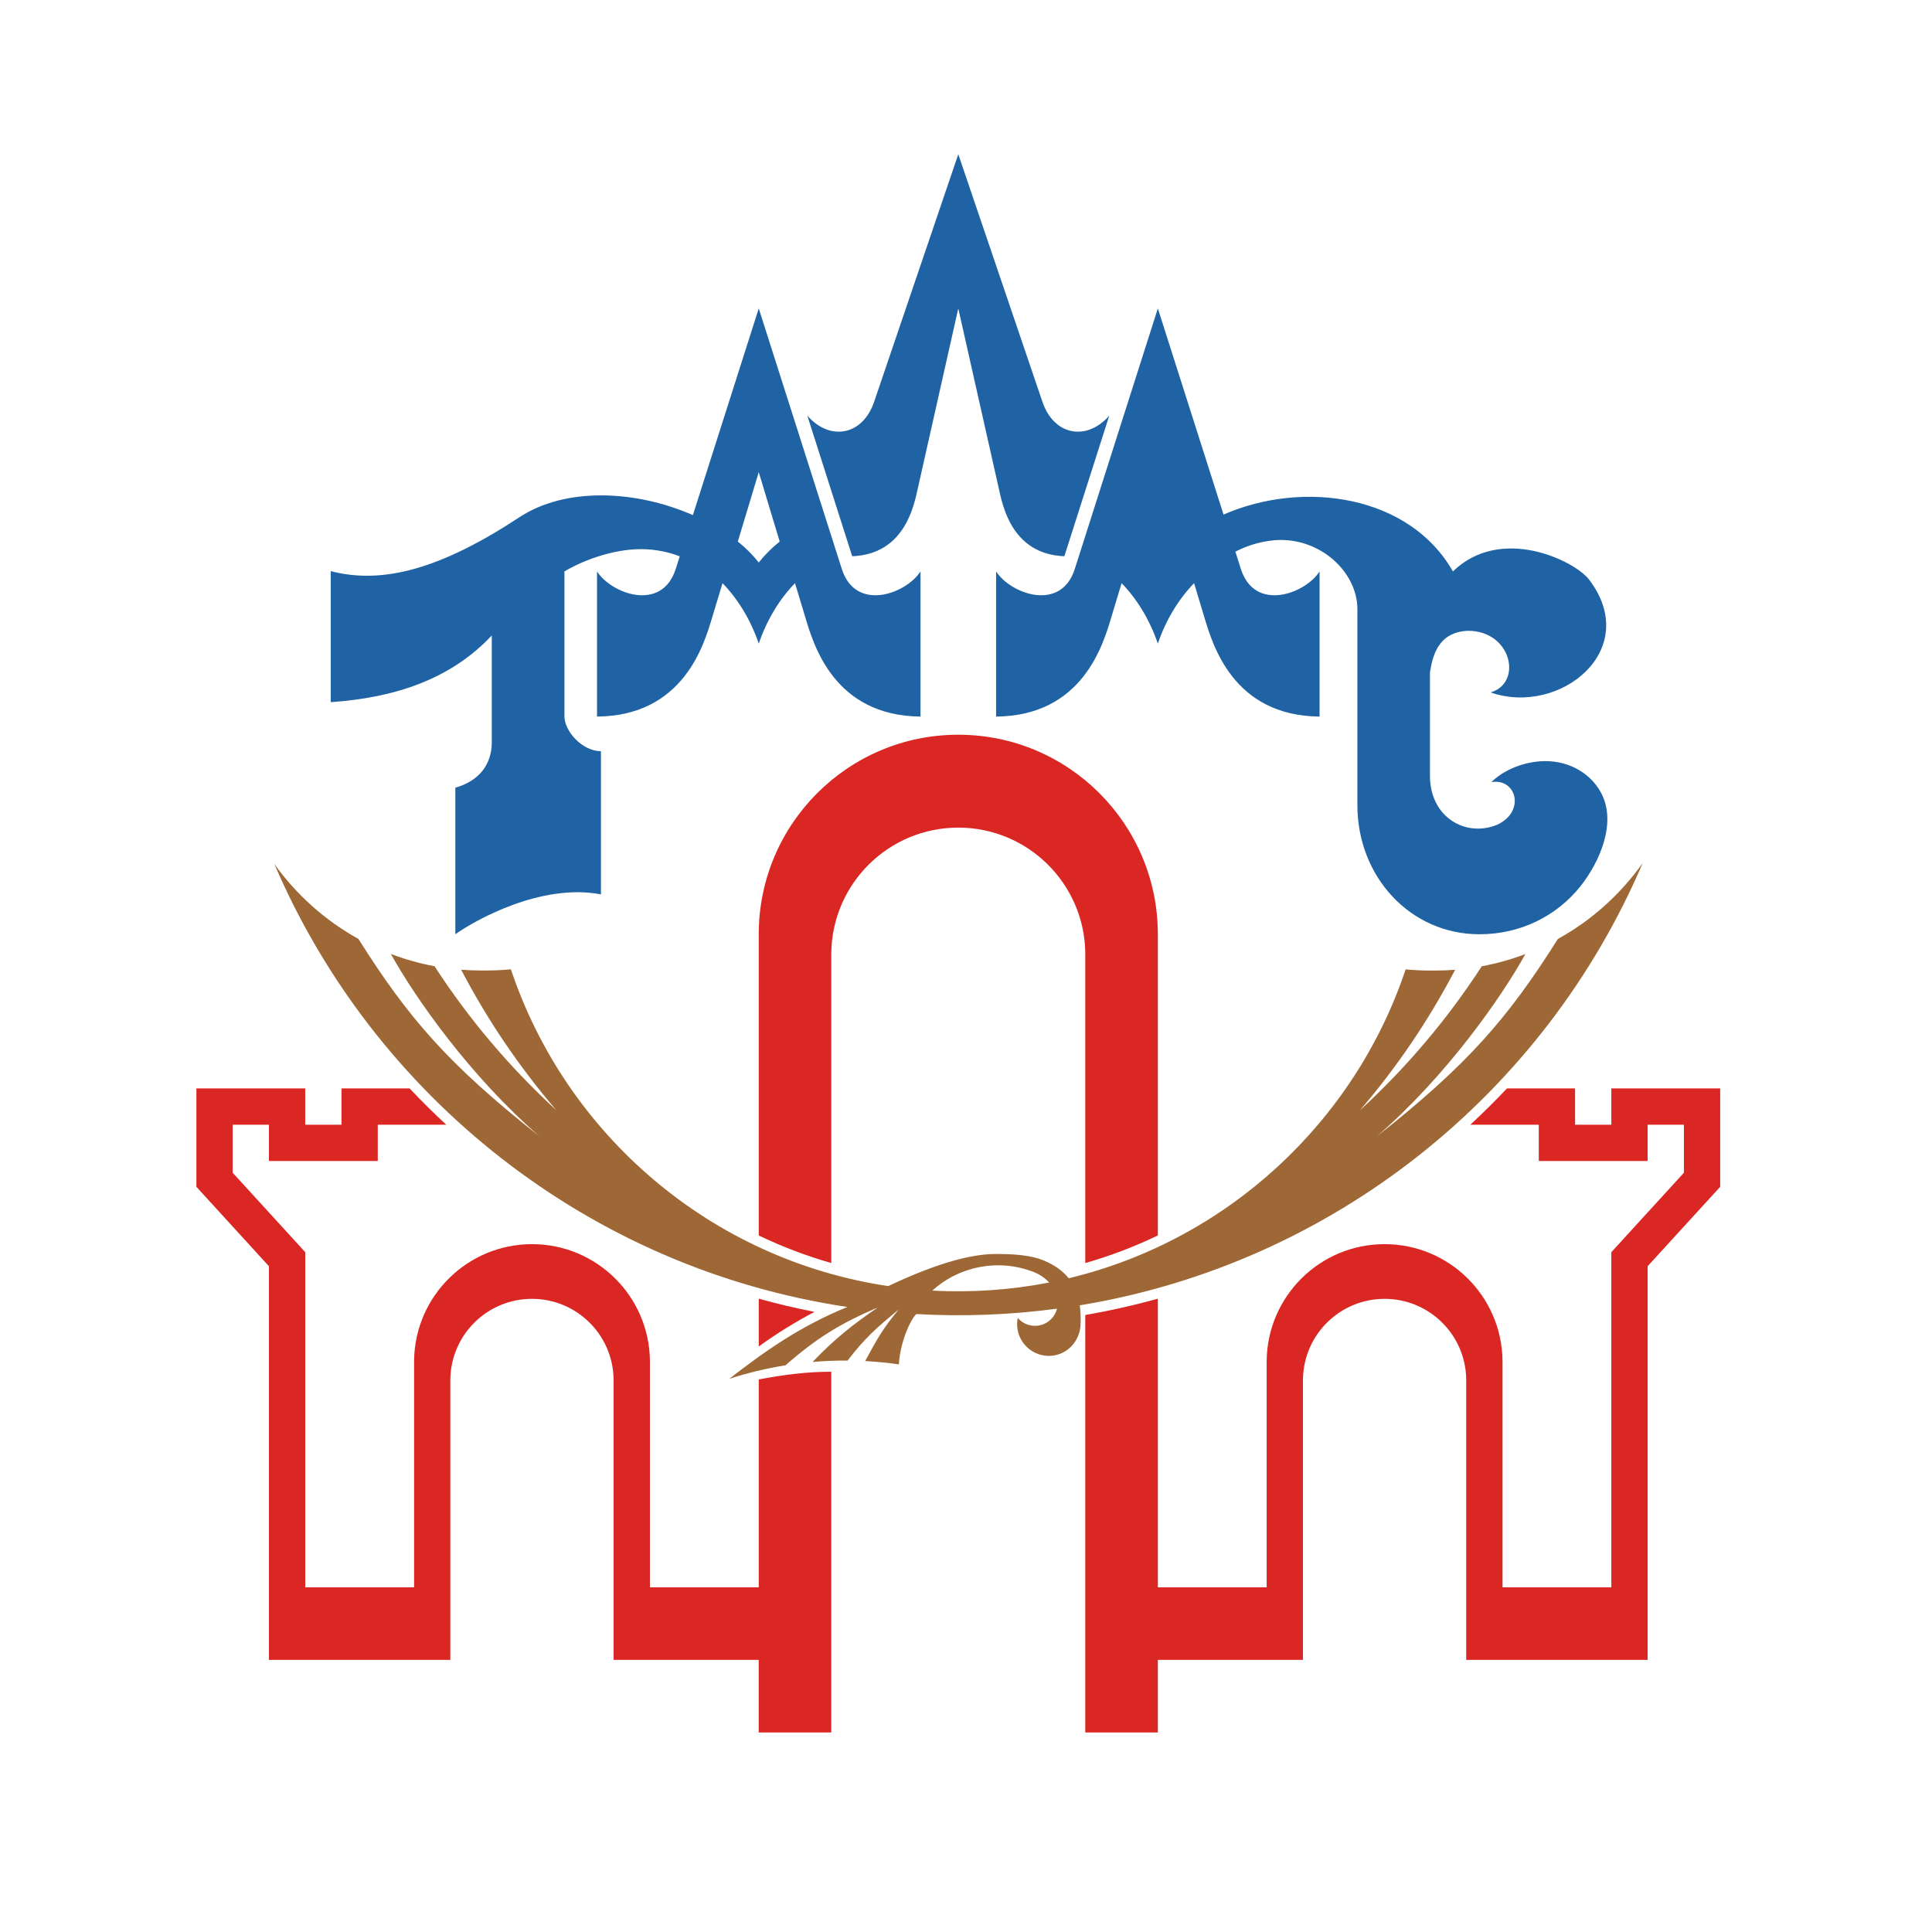 <?xml version="1.0" encoding="UTF-8"?>
<svg width="100px" height="100px" viewBox="0 0 100 100" version="1.1" xmlns="http://www.w3.org/2000/svg" xmlns:xlink="http://www.w3.org/1999/xlink">
    <title>Talas_obl_coa</title>
    <g id="Talas_obl_coa" stroke="none" stroke-width="1" fill="none" fill-rule="evenodd">
        <rect fill="#FFFFFF" x="0" y="0" width="100" height="100"></rect>
        <path d="M54.72,40.4 C54.956,40.4 55.148,40.592 55.148,40.829 L55.148,41.257 C55.148,41.494 54.956,41.686 54.719,41.686 L54.291,41.686 L54.291,40.4 L54.719,40.4 L54.72,40.4 Z M54.72,42.114 C55.193,42.113 55.576,41.73 55.576,41.257 L55.576,40.829 C55.576,40.356 55.192,39.972 54.719,39.972 L53.862,39.972 L53.862,42.114 L54.719,42.114 L54.72,42.114 Z M53.005,39.972 L53.434,39.972 L53.434,42.114 L53.004,42.114 L53.004,39.972 L53.005,39.972 Z M52.148,39.972 L52.576,39.972 L52.576,42.114 L52.148,42.114 L51.291,40.769 L51.291,42.114 L50.862,42.114 L50.862,39.972 L51.291,39.972 L52.148,41.317 L52.148,39.972 Z M45.719,39.972 L47.005,39.972 L47.005,40.4 L46.148,40.4 L46.148,40.829 L47.005,40.829 L47.005,41.257 L46.148,41.257 L46.148,41.686 L47.005,41.686 L47.005,42.114 L45.72,42.114 L45.72,39.972 L45.719,39.972 Z M44.005,39.972 L44.434,39.972 L44.434,41.686 L45.291,41.686 L45.291,42.114 L44.005,42.114 L44.005,39.972 L44.005,39.972 Z M48.505,41.686 L48.934,41.686 C49.289,41.686 49.577,41.398 49.577,41.043 C49.577,40.688 49.289,40.4 48.934,40.4 L48.505,40.4 L48.505,40.829 L48.934,40.829 C49.052,40.829 49.148,40.925 49.148,41.043 C49.148,41.161 49.052,41.257 48.934,41.257 L48.505,41.257 L48.505,41.686 L48.505,41.686 Z M48.934,39.543 C49.762,39.543 50.434,40.215 50.434,41.043 C50.434,41.871 49.762,42.543 48.934,42.543 C48.106,42.543 47.434,41.871 47.434,41.043 C47.434,40.215 48.106,39.543 48.934,39.543 Z M48.934,39.972 C49.526,39.972 50.005,40.452 50.005,41.044 C50.005,41.635 49.526,42.115 48.934,42.115 C48.342,42.115 47.862,41.635 47.862,41.044 C47.862,40.452 48.342,39.972 48.934,39.972 L48.934,39.972 Z" id="Shape" fill="#DA2724" fill-rule="nonzero"></path>
        <path d="M59.93,48.357 C59.93,42.654 55.304,38.029 49.6,38.029 C43.897,38.029 39.272,42.654 39.272,48.357 L39.272,63.947 C40.472,64.524 41.727,65.003 43.028,65.375 L43.028,49.296 C43.091,45.711 46.015,42.837 49.601,42.837 C53.187,42.837 56.111,45.711 56.174,49.296 L56.174,65.376 C57.474,65.003 58.73,64.524 59.929,63.947 L59.929,48.357 L59.93,48.357 Z M56.174,68.063 L56.174,89.671 L59.929,89.671 L59.929,85.916 L67.441,85.916 L67.441,71.362 C67.491,69.064 69.368,67.228 71.666,67.228 C73.964,67.228 75.841,69.064 75.891,71.362 L75.891,85.916 L85.281,85.916 L85.281,65.54 L89.037,61.429 L89.037,56.337 L83.403,56.337 L83.403,58.215 L81.526,58.215 L81.526,56.337 L78,56.337 C77.389,56.984 76.757,57.611 76.104,58.215 L79.648,58.215 L79.648,60.093 L85.281,60.093 L85.281,58.215 L87.159,58.215 L87.159,60.7 L83.403,64.812 L83.403,82.16 L77.77,82.16 L77.77,70.423 C77.727,67.083 75.007,64.397 71.666,64.397 C68.326,64.397 65.606,67.083 65.563,70.423 L65.563,82.16 L59.93,82.16 L59.93,67.22 C58.693,67.564 57.44,67.845 56.175,68.063 L56.174,68.063 Z M39.272,71.4 L39.272,82.16 L33.64,82.16 L33.64,70.423 C33.597,67.083 30.877,64.397 27.537,64.397 C24.196,64.397 21.476,67.083 21.433,70.423 L21.433,82.16 L15.8,82.16 L15.8,64.813 L12.043,60.7 L12.043,58.215 L13.92,58.215 L13.92,60.093 L19.553,60.093 L19.553,58.215 L23.097,58.215 C22.444,57.611 21.812,56.984 21.201,56.337 L17.675,56.337 L17.675,58.215 L15.798,58.215 L15.798,56.337 L10.165,56.337 L10.165,61.429 L13.92,65.54 L13.92,85.915 L23.309,85.915 L23.309,71.362 C23.359,69.064 25.236,67.228 27.534,67.228 C29.832,67.228 31.709,69.064 31.759,71.362 L31.759,85.916 L39.271,85.916 L39.271,89.671 L43.027,89.671 L43.027,71.001 C41.767,70.998 40.51,71.164 39.271,71.401 L39.272,71.4 Z" id="Shape" fill="#DA2724" fill-rule="nonzero"></path>
        <path d="M39.272,67.22 L39.272,69.69 L39.322,69.658 C40.225,69.007 41.173,68.42 42.159,67.903 C41.188,67.713 40.225,67.485 39.272,67.22 L39.272,67.22 Z" id="Path" fill="#DA2724" fill-rule="nonzero"></path>
        <path d="M72.756,50.175 C70.108,58.088 63.516,64.195 55.316,66.163 C55.025,65.8 54.608,65.485 54.018,65.24 C53.38,64.976 52.554,64.907 51.567,64.905 C50.093,64.901 48.167,65.53 45.975,66.568 C36.815,65.204 29.315,58.749 26.445,50.175 L26.433,50.169 L26.429,50.172 C26.015,50.212 25.596,50.232 25.172,50.232 L25.03,50.232 L24.904,50.233 C24.555,50.233 24.21,50.219 23.869,50.193 C25.229,52.795 26.881,55.233 28.793,57.461 C26.387,55.253 24.269,52.75 22.491,50.011 C21.719,49.868 20.962,49.655 20.229,49.376 C21.496,51.65 24.307,55.68 27.922,58.816 C23.209,55.097 21.142,52.706 18.552,48.599 C16.83,47.645 15.343,46.319 14.2,44.717 C19.36,56.763 30.485,65.647 43.86,67.649 C41.352,68.673 39.562,69.966 37.745,71.367 C38.687,71.063 39.66,70.827 40.659,70.667 C42.222,69.294 43.479,68.503 45.424,67.682 C44.161,68.544 43.214,69.287 42.059,70.495 C42.662,70.443 43.266,70.419 43.871,70.423 C44.777,69.245 45.37,68.726 46.516,67.783 C45.688,68.777 45.401,69.303 44.781,70.449 C45.37,70.48 45.951,70.537 46.525,70.619 C46.602,69.355 47.186,68.223 47.43,68.015 C49.86,68.152 52.298,68.059 54.711,67.738 C54.604,68.164 54.267,68.495 53.839,68.595 C53.411,68.695 52.963,68.548 52.678,68.214 C52.581,68.697 52.705,69.198 53.017,69.579 C53.329,69.96 53.796,70.181 54.288,70.181 C55.196,70.181 55.903,69.445 55.932,68.538 C55.942,68.206 55.934,67.878 55.888,67.563 C69.038,65.402 79.946,56.575 85.026,44.667 C83.877,46.293 82.376,47.638 80.634,48.602 C78.044,52.708 75.978,55.1 71.264,58.82 C74.879,55.683 77.691,51.653 78.957,49.38 C78.224,49.659 77.467,49.871 76.696,50.014 C74.918,52.753 72.8,55.256 70.394,57.464 C72.306,55.236 73.958,52.797 75.317,50.195 C74.976,50.222 74.631,50.236 74.283,50.236 L74.156,50.234 L74.015,50.235 C73.591,50.235 73.171,50.215 72.757,50.175 L72.756,50.175 Z M54.305,66.383 C52.314,66.771 50.283,66.912 48.258,66.8 C49.679,65.518 51.7,65.143 53.486,65.832 C53.793,65.952 54.082,66.14 54.305,66.382 L54.305,66.383 Z" id="Shape" fill="#9E6836" fill-rule="nonzero"></path>
        <path d="M49.6,15.963 L51.684,25.223 C51.876,26.077 52.324,28.687 55.091,28.791 L57.415,21.514 C56.235,22.858 54.545,22.531 53.959,20.806 L49.601,7.982 L45.242,20.806 C44.656,22.531 42.967,22.858 41.787,21.514 L44.11,28.791 C46.877,28.687 47.326,26.077 47.518,25.224 L49.601,15.964 L49.6,15.963 Z M29.215,29.578 L29.215,37.073 C29.215,37.84 30.119,38.875 31.105,38.883 L31.105,46.293 C28.021,45.7 24.59,47.628 23.568,48.357 L23.568,40.77 C24.76,40.438 25.454,39.597 25.454,38.428 L25.454,32.893 C23.331,35.157 20.44,36.117 17.119,36.344 L17.119,29.561 C19.802,30.263 22.815,29.451 26.886,26.771 C29.284,25.194 32.932,25.371 35.863,26.663 L39.273,15.963 L43.572,29.45 C44.286,31.69 46.889,30.748 47.645,29.578 L47.645,37.09 C43.163,37.05 42.105,33.353 41.686,31.964 L41.149,30.184 C40.332,31.029 39.69,32.094 39.273,33.312 C38.857,32.094 38.214,31.029 37.398,30.184 L36.86,31.964 C36.442,33.353 35.384,37.05 30.902,37.09 L30.902,29.578 C31.657,30.748 34.261,31.691 34.975,29.45 L35.184,28.795 C34.453,28.516 33.672,28.392 32.89,28.431 C31.578,28.496 30.156,29.014 29.215,29.578 Z M39.273,29.114 C39.592,28.713 39.956,28.35 40.357,28.031 L39.273,24.438 L38.189,28.031 C38.578,28.34 38.939,28.695 39.273,29.114 L39.273,29.114 Z M59.93,15.964 L55.631,29.45 C54.917,31.69 52.313,30.748 51.558,29.578 L51.558,37.09 C56.04,37.05 57.098,33.353 57.517,31.964 L58.054,30.184 C58.871,31.029 59.513,32.094 59.929,33.312 C60.346,32.094 60.989,31.029 61.805,30.184 L62.342,31.964 C62.762,33.353 63.819,37.05 68.301,37.09 L68.301,29.578 C67.545,30.748 64.941,31.691 64.228,29.45 L63.942,28.554 C64.574,28.226 65.263,28.025 65.972,27.962 C68.302,27.777 70.258,29.599 70.258,31.524 L70.258,41.677 C70.258,45.365 72.983,48.357 76.578,48.357 C78.727,48.357 80.585,47.394 81.792,45.887 C82.804,44.623 83.716,42.547 82.851,40.998 C82.246,39.915 81.031,39.304 79.698,39.406 C78.691,39.483 77.75,39.924 77.195,40.484 C78.47,40.257 78.981,41.988 77.505,42.683 C75.897,43.36 74.014,42.328 74.014,40.154 L74.014,34.798 C74.146,34.012 74.399,32.714 75.984,32.649 C78.241,32.649 78.827,35.341 77.156,35.84 C80.737,37.09 85.035,33.626 82.235,29.98 C81.454,29 77.677,27.172 75.202,29.578 C72.982,25.653 67.513,24.81 63.33,26.634 L59.93,15.964 L59.93,15.964 Z M59.93,29.114 C60.249,28.713 60.613,28.35 61.014,28.031 L59.93,24.438 L58.846,28.031 C59.235,28.34 59.596,28.695 59.93,29.114 L59.93,29.114 Z" id="Shape" fill="#1F63A5" fill-rule="nonzero"></path>
    </g>
</svg>
